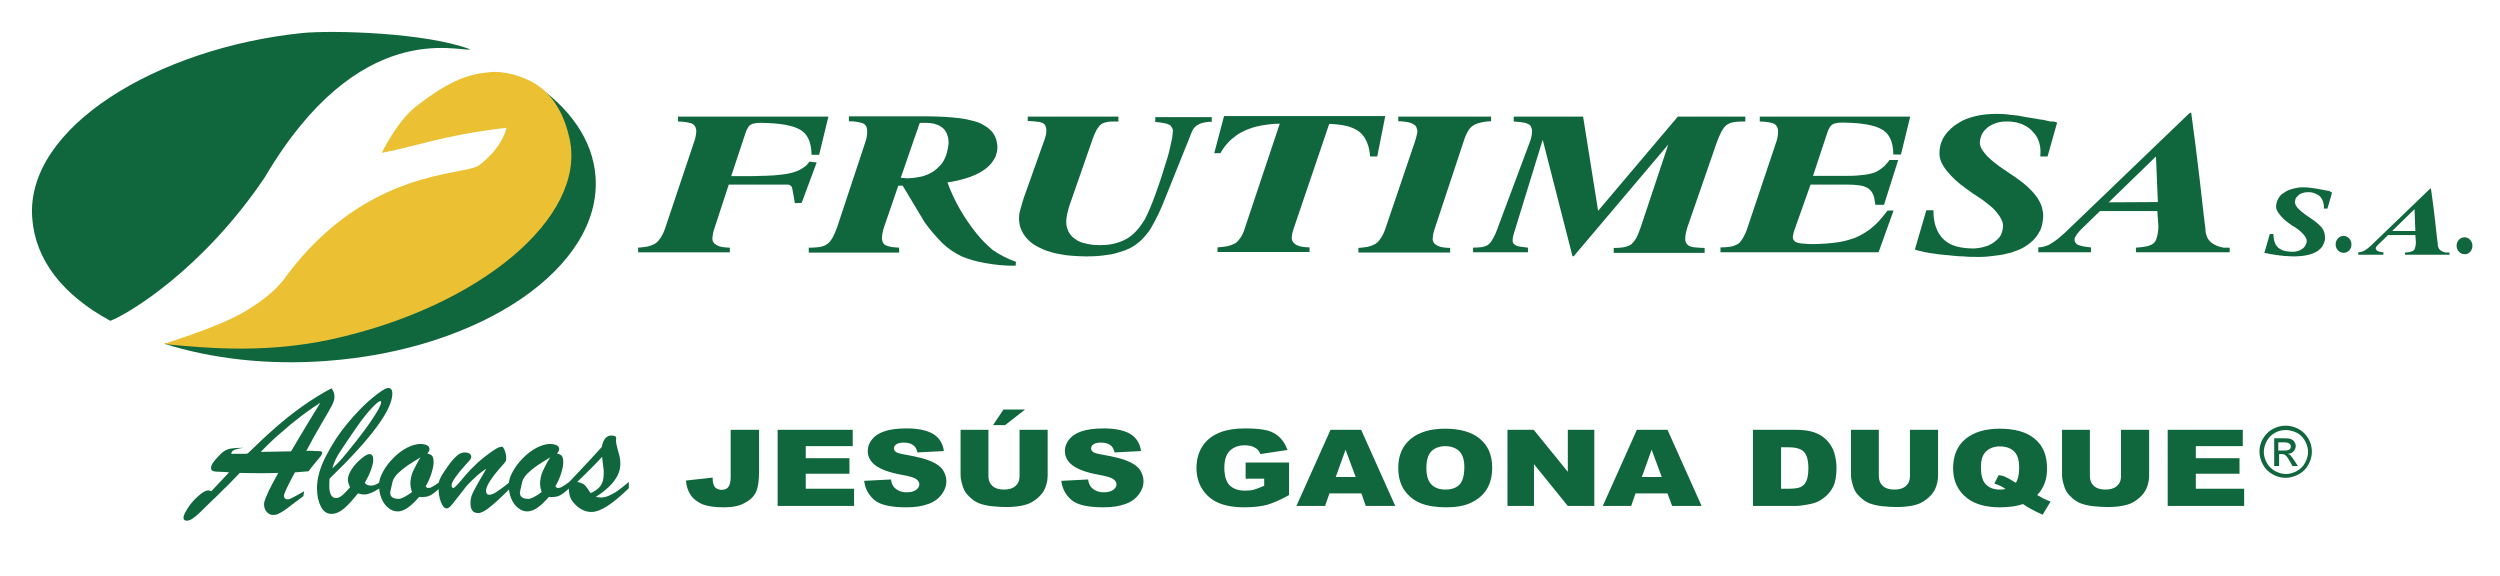 <?xml version="1.0" encoding="utf-8"?>
<!-- Generator: Adobe Illustrator 22.0.0, SVG Export Plug-In . SVG Version: 6.00 Build 0)  -->
<svg version="1.1" id="Capa_1" xmlns="http://www.w3.org/2000/svg" xmlns:xlink="http://www.w3.org/1999/xlink" x="0px" y="0px"
	 viewBox="0 0 915.6 211" style="enable-background:new 0 0 915.6 211;" xml:space="preserve">
<style type="text/css">
	.st0{fill:#10673D;}
	.st1{fill:#EBC133;}
	.st2{fill-rule:evenodd;clip-rule:evenodd;fill:#10673D;}
</style>
<g>
	<g>
		<path class="st0" d="M101.9,173.2c-2.7,0.1-4.7,0.1-6,0.1c-2,0-4.7,0-8.1-0.1c-0.7,0.8-1.6,1.7-2.7,2.8c-1,1.1-2,2.1-3,3
			c-0.9,0.9-1.7,1.7-2.4,2.4c-0.7,0.7-1.2,1.2-1.7,1.6c-2.5,2.5-4.2,4.1-4.9,4.8c-0.8,0.8-1.6,1.4-2.4,2s-1.6,0.9-2.3,0.9
			c-0.8,0-1.2-0.4-1.2-1.1c0-0.8,0.6-2,1.7-3.7c1.1-1.7,2.4-3.1,3.9-4.4s2.6-1.9,3.5-1.9c0.3,0,0.6,0.1,1.1,0.3l6.5-6.9
			c-0.8-0.1-1.9-0.2-3.2-0.2c-1.3,0-2.2-0.1-2.7-0.3c-0.5-0.2-0.7-0.5-0.7-1.2c0-1,1-2.5,3.1-4.6c1.1-1.2,2.2-1.9,3.2-2.2
			c1-0.3,2.9-0.5,5.7-0.5c-1.7,0.2-2.8,0.5-3.5,0.8c-0.7,0.3-1.1,0.8-1.1,1.4c0.7,0,1.3,0,1.8,0c0.6,0,1.3,0,2.2,0
			c0.9,0,1.6,0,2-0.1c3.7-3.6,7.1-6.8,10.2-9.5c3.1-2.7,6.3-5.3,9.7-7.7c3.4-2.4,7-4.7,10.8-6.7c0.8,1,1.1,2,1.1,3.1
			c0,0.9-0.3,1.9-0.9,3.1s-1.8,3.3-3.7,6.5s-3.8,6.6-5.7,10.2c0.6,0,1.2,0,1.6,0c0.4,0,0.9,0,1.4,0.1c1.3,0,2.1,0,2.4,0.1
			c0.3,0,0.4,0.3,0.4,0.7c0,0.2-0.2,0.5-0.5,1c-0.4,0.5-1,1.2-1.9,2.3c-0.9,1.1-1.8,2.2-2.6,3.3l-5,0.4c-2.7,5-4,7.8-4,8.5
			c0,0.9,0.5,1.4,1.5,1.4c0.5,0,2.5-1,5.9-3l-0.3,1.8c-1.9,1.4-3.3,2.5-4.4,3.3c-1,0.8-1.9,1.5-2.7,2c-0.8,0.5-1.5,0.9-2.1,1.2
			c-0.6,0.3-1.3,0.4-1.9,0.4c-0.8,0-1.5-0.3-2.2-1c-0.7-0.7-1.1-1.7-1.1-3c0-0.5,0.2-1.3,0.6-2.2c0.4-1,0.8-1.9,1.2-2.8
			S100.1,176.6,101.9,173.2z M95.5,165.5l11.1-0.2c1.3-2.2,2.4-4,3.2-5.4c0.8-1.4,1.7-2.9,2.7-4.5c1-1.6,1.8-3,2.5-4.1
			c0.7-1.1,1.5-2.4,2.3-3.8c-1.6,1-3.3,2.2-5,3.4s-3.6,2.8-5.8,4.5c-2.1,1.8-4,3.4-5.7,4.9C99,162,97.3,163.6,95.5,165.5z"/>
		<path class="st0" d="M139.1,176.6v2.2c-2.4,1.5-4.2,2.3-5.6,2.3c-0.8,0-1.5-0.1-2.4-0.4c-2.1,2.6-3.8,4.5-5.3,5.7
			s-2.9,1.8-4.4,1.8c-1.7,0-3-0.9-3.9-2.7s-1.4-4-1.4-6.7c0-3.6,1.1-7.6,3.3-11.8c2.2-4.3,4.8-8.3,7.9-12c3.1-3.7,6.1-6.8,9-9.2
			c2.9-2.4,4.9-3.7,5.9-3.7c1,0,1.5,0.7,1.5,2c0,6-7.7,16.4-23,31.2c0,0.4-0.1,1.2-0.1,2.4c0,3.1,0.8,4.7,2.5,4.7
			c0.7,0,1.3-0.3,2-0.8c0.7-0.5,1.7-1.6,3.1-3.1c-0.5-1.2-0.8-2.1-0.8-2.7c0-1.3,0.5-2.6,1.5-4.1s2.2-2.7,3.5-3.8
			c1.3-1.1,2.3-1.6,2.9-1.6c0.9,0,1.4,0.7,1.4,2c0,1-0.3,2.3-0.8,3.7c-0.5,1.4-1.3,3.1-2.3,4.9c0.4,0.3,0.7,0.6,0.9,0.7
			c0.2,0.1,0.6,0.2,1,0.2C136.5,178,137.7,177.6,139.1,176.6z M121.7,171.5c1.2-1,2.4-2.2,3.6-3.6c1.2-1.4,2.9-3.5,5.2-6.4
			c2.2-2.8,3.9-5.1,5.2-7s2.2-3.4,2.9-4.6c0.6-1.2,1-2.1,1-2.5c0-0.3-0.1-0.5-0.3-0.5c-0.5,0-1.5,0.8-3.1,2.5
			c-1.6,1.7-3.4,3.9-5.4,6.8c-2.8,4-4.8,7-6.1,9C123.4,167,122.4,169.2,121.7,171.5z"/>
		<path class="st0" d="M161,176.5v2.3c-1.5,1.4-2.7,2.3-3.6,2.7c-0.9,0.5-2.2,0.6-3.9,0.5c-3,3.5-5.6,5.3-7.8,5.3
			c-1.3,0-2.4-0.4-3.5-1.3c-1-0.8-1.9-2-2.5-3.5c-0.6-1.5-0.9-3.1-0.9-4.9c0-1.5,0.5-3.1,1.5-4.9c1-1.8,2.2-3.4,3.8-5
			c1.5-1.5,3.2-2.8,4.9-3.7c1.8-0.9,3.4-1.4,4.9-1.4c1.1,0,1.9,0.2,2.5,0.5c0.6,0.3,0.9,0.8,0.9,1.4c0,0.5-0.3,1-0.8,1.6
			c0.9,0.2,1.5,0.5,1.8,0.9c0.3,0.4,0.5,1.2,0.5,2.3c0,1.1-0.3,2.5-0.8,4.1s-1.2,3.2-2.1,4.7l0.6,0.6h0.5c0.4,0,0.8-0.1,1.1-0.3
			c0.4-0.2,0.7-0.4,1-0.6C159.4,177.7,160,177.2,161,176.5z M154,167.5c-1.9,1.1-3.5,2.2-4.9,3.1c-1.3,0.9-2.5,1.9-3.4,2.8
			c-0.9,0.9-1.6,1.9-1.9,2.9c-0.6,2.6-0.9,3.9-0.9,4.1c0,1.5,1,2.3,3.1,2.3c1,0,2.6-0.8,4.9-2.5c-0.4-1.1-0.6-2.1-0.6-3.1
			c0-1.4,0.3-2.9,0.9-4.4C152,171.2,152.8,169.4,154,167.5z"/>
		<path class="st0" d="M184,170.4c-4,4.5-6,7.6-6,9.3c0,1,0.4,1.5,1.2,1.5c0.7,0,1.5-0.3,2.6-1c1.1-0.7,2.7-1.9,5-3.7v2.4
			c-3.2,3.2-5.7,5.5-7.5,6.9c-1.7,1.4-3.1,2.1-4.2,2.1c-1.9,0-2.8-1.2-2.8-3.7c0-0.7,0.1-1.4,0.3-2.2c0.2-0.7,0.5-1.4,0.9-2.2
			c0.4-0.8,1-1.9,1.8-3.3s1.8-3,2.8-4.8c-1.3,0.7-2.9,2-4.9,3.9c-1.3,1.2-2.4,2.4-3.2,3.5s-1.8,2.3-2.9,3.7c-1,1.4-1.8,2.3-2.2,2.7
			c-0.5,0.5-0.9,0.7-1.4,0.7c-0.7,0-1.4-0.8-2-2.3c-0.6-1.5-0.9-3.3-0.9-5.3c0-1.3,0.1-2.2,0.4-2.9c0.3-0.7,0.8-1.7,1.7-3
			c1.6-2.4,2.9-4.2,4.1-5.3c1.1-1.1,2.2-1.7,3.3-1.7c0.7,0,1.3,0.1,1.8,0.4c0.4,0.3,0.7,0.6,0.7,1.2c0,0.2-0.1,0.5-0.2,0.7
			s-0.3,0.5-0.5,0.7s-0.5,0.6-1.1,1.2c-3.6,4-5.4,6.6-5.4,7.8c0,0.7,0.2,1,0.6,1c0.3,0,0.8-0.4,1.6-1.3c0.8-0.9,1.8-2,3-3.5
			c1.2-1.4,2.7-2.9,4.4-4.5c1.7-1.5,3.6-3,5.8-4.5c1.2-0.8,2.2-1.3,3-1.3c0.4,0,0.7,0.5,1.1,1.5c0.4,1,0.5,2,0.5,3
			C185.5,168.6,185,169.4,184,170.4z"/>
		<path class="st0" d="M208.5,176.5v2.3c-1.5,1.4-2.7,2.3-3.6,2.7c-0.9,0.5-2.2,0.6-3.9,0.5c-3,3.5-5.6,5.3-7.8,5.3
			c-1.3,0-2.4-0.4-3.5-1.3c-1-0.8-1.9-2-2.5-3.5c-0.6-1.5-0.9-3.1-0.9-4.9c0-1.5,0.5-3.1,1.5-4.9c1-1.8,2.2-3.4,3.8-5
			c1.5-1.5,3.2-2.8,4.9-3.7c1.8-0.9,3.4-1.4,4.9-1.4c1.1,0,1.9,0.2,2.5,0.5c0.6,0.3,0.9,0.8,0.9,1.4c0,0.5-0.3,1-0.8,1.6
			c0.9,0.2,1.5,0.5,1.8,0.9c0.3,0.4,0.5,1.2,0.5,2.3c0,1.1-0.3,2.5-0.8,4.1s-1.2,3.2-2.1,4.7l0.6,0.6h0.5c0.4,0,0.8-0.1,1.1-0.3
			c0.4-0.2,0.7-0.4,1-0.6C206.9,177.7,207.5,177.2,208.5,176.5z M201.5,167.5c-1.9,1.1-3.5,2.2-4.9,3.1c-1.3,0.9-2.5,1.9-3.4,2.8
			c-0.9,0.9-1.6,1.9-1.9,2.9c-0.6,2.6-0.9,3.9-0.9,4.1c0,1.5,1,2.3,3.1,2.3c1,0,2.6-0.8,4.9-2.5c-0.4-1.1-0.6-2.1-0.6-3.1
			c0-1.4,0.3-2.9,0.9-4.4C199.4,171.2,200.3,169.4,201.5,167.5z"/>
		<path class="st0" d="M208.3,177.5v-0.8c5.9-6.2,9.9-10.5,12.1-13c0.5-2.8,1.7-4.2,3.6-4.2c0.5,0,1,0.1,1.5,0.4l0.2,0.6
			c-0.1,0.3-0.1,0.7-0.1,1.2c0,0.4,0.2,1.2,0.5,2.4c0.3,1.2,0.6,2.2,0.8,3c0.2,0.8,0.3,1.7,0.3,2.7c0,1.5-0.3,2.9-1,4.3
			s-1.7,2.7-3,4c-1.3,1.3-3,2.6-5,3.9c0.8,0.1,1.5,0.2,1.9,0.2c0.9,0,1.9-0.2,3-0.7c1.1-0.5,2.2-1.1,3.3-1.9
			c1.1-0.8,2.4-1.8,3.9-3.1v2.3c-2.9,2.8-5.5,5-7.8,6.5c-2.3,1.5-4.3,2.2-5.9,2.2c-2.1,0-4.1-0.9-5.9-2.7c-1.1-1.1-1.7-2.1-2-3.1
			C208.4,180.6,208.3,179.2,208.3,177.5z M221.1,172.3l-0.6-5c-1.4,1.6-4.4,4.7-9.1,9.2c1.4,0.3,2.3,0.7,2.8,1.2
			c0.5,0.5,1.2,1.5,2.1,2.9c1.5-0.6,2.7-1.5,3.6-2.6c0.8-1.1,1.2-2.6,1.2-4.5c0-0.2,0-0.4,0-0.6
			C221.1,172.7,221.1,172.5,221.1,172.3z"/>
	</g>
</g>
<g>
	<g>
		<path class="st0" d="M267.7,157.4H278v15.2c0,3.2-0.3,5.6-1,7.3s-2,3.1-4.1,4.2c-2,1.2-4.6,1.7-7.8,1.7c-3.4,0-6-0.4-7.8-1.1
			c-1.8-0.8-3.3-1.9-4.3-3.3c-1-1.5-1.6-3.3-1.8-5.4l9.8-1.1c0,1.2,0.1,2.1,0.4,2.7c0.2,0.6,0.6,1.1,1.2,1.4c0.4,0.2,1,0.4,1.7,0.4
			c1.1,0,2-0.4,2.5-1.1c0.5-0.7,0.8-1.9,0.8-3.6V157.4z"/>
		<path class="st0" d="M284.8,157.4h27.5v6h-17.2v4.4h16v5.7h-16v5.5h17.7v6.3h-28V157.4z"/>
		<path class="st0" d="M316.5,176.1l9.8-0.5c0.2,1.3,0.6,2.3,1.3,3c1.1,1.1,2.6,1.7,4.5,1.7c1.5,0,2.6-0.3,3.4-0.9
			c0.8-0.6,1.2-1.2,1.2-2c0-0.7-0.4-1.4-1.1-1.9c-0.8-0.6-2.5-1.1-5.3-1.6c-4.5-0.8-7.7-2-9.6-3.4c-1.9-1.4-2.9-3.2-2.9-5.4
			c0-1.4,0.5-2.8,1.5-4.1c1-1.3,2.5-2.3,4.5-3s4.7-1.1,8.2-1.1c4.2,0,7.5,0.7,9.7,2c2.2,1.3,3.6,3.4,4,6.3l-9.7,0.5
			c-0.3-1.3-0.8-2.2-1.6-2.7c-0.8-0.6-2-0.9-3.4-0.9c-1.2,0-2.1,0.2-2.7,0.6c-0.6,0.4-0.9,0.9-0.9,1.6c0,0.4,0.2,0.8,0.7,1.2
			c0.5,0.4,1.6,0.7,3.4,1c4.5,0.8,7.7,1.6,9.6,2.5c1.9,0.8,3.4,1.9,4.2,3.1s1.3,2.6,1.3,4.1c0,1.8-0.6,3.4-1.8,5
			c-1.2,1.5-2.8,2.7-4.9,3.4c-2.1,0.8-4.8,1.2-8,1.2c-5.7,0-9.6-0.9-11.7-2.7S316.8,178.9,316.5,176.1z"/>
		<path class="st0" d="M373.5,157.4h10.2V174c0,1.7-0.3,3.2-0.9,4.7c-0.6,1.5-1.6,2.7-2.9,3.8c-1.3,1.1-2.7,1.9-4.1,2.3
			c-2,0.6-4.4,0.9-7.2,0.9c-1.6,0-3.4-0.1-5.3-0.3c-1.9-0.2-3.5-0.6-4.8-1.1s-2.5-1.4-3.5-2.4c-1.1-1-1.8-2.1-2.2-3.2
			c-0.6-1.8-1-3.3-1-4.7v-16.6h10.2v17c0,1.5,0.5,2.7,1.5,3.6c1,0.9,2.4,1.3,4.2,1.3c1.8,0,3.2-0.4,4.2-1.3s1.5-2,1.5-3.6V157.4z
			 M367.5,150h7.9l-7.3,5.7h-4.4L367.5,150z"/>
		<path class="st0" d="M388.7,176.1l9.8-0.5c0.2,1.3,0.6,2.3,1.3,3c1.1,1.1,2.6,1.7,4.5,1.7c1.5,0,2.6-0.3,3.4-0.9
			c0.8-0.6,1.2-1.2,1.2-2c0-0.7-0.4-1.4-1.1-1.9c-0.8-0.6-2.5-1.1-5.3-1.6c-4.5-0.8-7.7-2-9.6-3.4c-1.9-1.4-2.9-3.2-2.9-5.4
			c0-1.4,0.5-2.8,1.5-4.1c1-1.3,2.5-2.3,4.5-3s4.7-1.1,8.2-1.1c4.2,0,7.5,0.7,9.7,2c2.2,1.3,3.6,3.4,4,6.3l-9.7,0.5
			c-0.3-1.3-0.8-2.2-1.6-2.7c-0.8-0.6-2-0.9-3.4-0.9c-1.2,0-2.1,0.2-2.7,0.6c-0.6,0.4-0.9,0.9-0.9,1.6c0,0.4,0.2,0.8,0.7,1.2
			c0.5,0.4,1.6,0.7,3.4,1c4.5,0.8,7.7,1.6,9.6,2.5c1.9,0.8,3.4,1.9,4.2,3.1s1.3,2.6,1.3,4.1c0,1.8-0.6,3.4-1.8,5
			c-1.2,1.5-2.8,2.7-4.9,3.4c-2.1,0.8-4.8,1.2-8,1.2c-5.7,0-9.6-0.9-11.7-2.7S389,178.9,388.7,176.1z"/>
		<path class="st0" d="M456.2,175.2v-5.8h15.9v11.9c-3,1.7-5.7,2.9-8.1,3.6c-2.3,0.6-5.1,0.9-8.3,0.9c-3.9,0-7.2-0.6-9.6-1.7
			c-2.5-1.1-4.4-2.8-5.8-5s-2.1-4.8-2.1-7.7c0-3,0.7-5.7,2.2-8c1.5-2.3,3.7-4,6.6-5.1c2.3-0.9,5.3-1.4,9.1-1.4
			c3.7,0,6.4,0.3,8.2,0.8s3.3,1.4,4.5,2.6c1.2,1.2,2.1,2.7,2.7,4.5l-9.9,1.5c-0.4-1.1-1.1-1.9-2.1-2.4c-1-0.6-2.2-0.8-3.7-0.8
			c-2.3,0-4,0.7-5.4,2c-1.3,1.3-2,3.4-2,6.2c0,3,0.7,5.2,2,6.5c1.4,1.3,3.2,1.9,5.7,1.9c1.1,0,2.2-0.1,3.3-0.4
			c1-0.3,2.2-0.8,3.6-1.4v-2.6H456.2z"/>
		<path class="st0" d="M498.6,180.7h-11.7l-1.6,4.6h-10.5l12.5-27.9h11.2l12.5,27.9h-10.8L498.6,180.7z M496.5,174.7l-3.7-10
			l-3.6,10H496.5z"/>
		<path class="st0" d="M512.1,171.4c0-4.6,1.5-8.1,4.5-10.6s7.2-3.8,12.6-3.8c5.5,0,9.8,1.2,12.8,3.7c3,2.5,4.5,6,4.5,10.5
			c0,3.3-0.7,5.9-2,8c-1.3,2.1-3.2,3.7-5.7,4.9c-2.5,1.2-5.5,1.7-9.2,1.7c-3.7,0-6.8-0.5-9.3-1.5s-4.4-2.6-6-4.8
			C512.9,177.4,512.1,174.7,512.1,171.4z M522.4,171.4c0,2.8,0.6,4.8,1.9,6.1c1.2,1.2,2.9,1.8,5.1,1.8c2.2,0,3.9-0.6,5.1-1.8
			c1.2-1.2,1.8-3.4,1.8-6.5c0-2.6-0.6-4.5-1.9-5.8c-1.3-1.2-3-1.8-5.1-1.8c-2.1,0-3.7,0.6-5,1.8C523,166.5,522.4,168.6,522.4,171.4z
			"/>
		<path class="st0" d="M552.1,157.4h9.6l12.5,15.4v-15.4h9.7v27.9h-9.7L561.8,170v15.3h-9.7V157.4z"/>
		<path class="st0" d="M610.7,180.7h-11.7l-1.6,4.6H587l12.5-27.9h11.2l12.5,27.9h-10.8L610.7,180.7z M608.6,174.7l-3.7-10l-3.6,10
			H608.6z"/>
		<path class="st0" d="M642,157.4h15.3c3,0,5.4,0.3,7.3,1s3.4,1.7,4.6,3c1.2,1.3,2.1,2.8,2.6,4.5s0.8,3.5,0.8,5.4
			c0,3-0.4,5.3-1.2,6.9c-0.8,1.6-1.9,3-3.4,4.1c-1.4,1.1-3,1.9-4.6,2.2c-2.3,0.5-4.3,0.8-6.1,0.8H642V157.4z M652.3,163.7V179h2.5
			c2.1,0,3.7-0.2,4.6-0.6c0.9-0.4,1.6-1.1,2.1-2.1c0.5-1,0.8-2.6,0.8-4.8c0-3-0.6-5-1.7-6.1c-1.1-1.1-3.1-1.6-5.7-1.6H652.3z"/>
		<path class="st0" d="M699.6,157.4h10.2V174c0,1.7-0.3,3.2-0.9,4.7c-0.6,1.5-1.6,2.7-2.9,3.8c-1.3,1.1-2.7,1.9-4.1,2.3
			c-2,0.6-4.4,0.9-7.2,0.9c-1.6,0-3.4-0.1-5.3-0.3c-1.9-0.2-3.5-0.6-4.8-1.1s-2.5-1.4-3.5-2.4c-1.1-1-1.8-2.1-2.2-3.2
			c-0.6-1.8-1-3.3-1-4.7v-16.6h10.2v17c0,1.5,0.5,2.7,1.5,3.6c1,0.9,2.4,1.3,4.2,1.3c1.8,0,3.2-0.4,4.2-1.3s1.5-2,1.5-3.6V157.4z"/>
		<path class="st0" d="M746.1,181.3c1.3,0.7,2.1,1.2,2.5,1.4c0.6,0.3,1.4,0.6,2.4,1l-2.9,4.8c-1.4-0.6-2.9-1.3-4.3-2.1
			c-1.4-0.8-2.4-1.4-2.9-1.8c-2.3,0.8-5.1,1.2-8.5,1.2c-5,0-9-1.1-11.9-3.3c-3.4-2.6-5.2-6.3-5.2-11c0-4.6,1.5-8.2,4.5-10.7
			c3-2.5,7.2-3.8,12.6-3.8c5.5,0,9.8,1.2,12.8,3.7s4.5,6,4.5,10.7C749.8,175.5,748.5,178.8,746.1,181.3z M738.3,176.8
			c0.8-1.2,1.2-3.1,1.2-5.5c0-2.8-0.6-4.8-1.9-6c-1.2-1.2-3-1.8-5.2-1.8c-2,0-3.7,0.6-5,1.8c-1.3,1.2-1.9,3.2-1.9,5.8
			c0,3,0.6,5.2,1.9,6.4c1.2,1.2,2.9,1.8,5.1,1.8c0.7,0,1.4-0.1,2-0.2c-0.9-0.7-2.2-1.4-4.1-2l1.6-3.1c0.9,0.1,1.6,0.3,2.1,0.5
			s1.5,0.7,3,1.6C737.5,176.4,737.9,176.6,738.3,176.8z"/>
		<path class="st0" d="M776.9,157.4h10.2V174c0,1.7-0.3,3.2-0.9,4.7c-0.6,1.5-1.6,2.7-2.9,3.8c-1.3,1.1-2.7,1.9-4.1,2.3
			c-2,0.6-4.4,0.9-7.2,0.9c-1.6,0-3.4-0.1-5.3-0.3c-1.9-0.2-3.5-0.6-4.8-1.1s-2.5-1.4-3.5-2.4c-1.1-1-1.8-2.1-2.2-3.2
			c-0.6-1.8-1-3.3-1-4.7v-16.6h10.2v17c0,1.5,0.5,2.7,1.5,3.6c1,0.9,2.4,1.3,4.2,1.3c1.8,0,3.2-0.4,4.2-1.3s1.5-2,1.5-3.6V157.4z"/>
		<path class="st0" d="M793.9,157.4h27.5v6h-17.2v4.4h16v5.7h-16v5.5h17.7v6.3h-28V157.4z"/>
	</g>
</g>
<g>
	<g>
		<path class="st0" d="M837.1,155.9c1.6,0,3.2,0.4,4.7,1.2c1.5,0.8,2.7,2,3.6,3.5c0.9,1.5,1.3,3.1,1.3,4.8c0,1.7-0.4,3.2-1.3,4.8
			c-0.8,1.5-2,2.7-3.5,3.5c-1.5,0.8-3.1,1.3-4.8,1.3s-3.2-0.4-4.8-1.3c-1.5-0.8-2.7-2-3.5-3.5s-1.3-3.1-1.3-4.8
			c0-1.7,0.4-3.3,1.3-4.8c0.9-1.5,2.1-2.7,3.6-3.5C833.9,156.3,835.5,155.9,837.1,155.9z M837.1,157.5c-1.3,0-2.7,0.3-3.9,1
			c-1.3,0.7-2.3,1.7-3,3c-0.7,1.3-1.1,2.6-1.1,4c0,1.4,0.4,2.7,1.1,4c0.7,1.3,1.7,2.3,3,3c1.3,0.7,2.6,1.1,4,1.1s2.7-0.4,4-1.1
			c1.3-0.7,2.3-1.7,3-3c0.7-1.3,1.1-2.6,1.1-4c0-1.4-0.4-2.7-1.1-4c-0.7-1.3-1.7-2.3-3-3C839.7,157.8,838.4,157.5,837.1,157.5z
			 M832.9,170.8v-10.3h3.5c1.2,0,2.1,0.1,2.6,0.3c0.5,0.2,1,0.5,1.3,1s0.5,1,0.5,1.5c0,0.8-0.3,1.4-0.8,2c-0.5,0.6-1.3,0.9-2.1,0.9
			c0.4,0.2,0.7,0.3,0.9,0.5c0.4,0.4,0.9,1.1,1.5,2l1.3,2h-2l-0.9-1.6c-0.7-1.3-1.3-2.1-1.7-2.4c-0.3-0.2-0.7-0.4-1.3-0.4h-1v4.4
			H832.9z M834.5,165h2c1,0,1.6-0.1,2-0.4c0.4-0.3,0.5-0.7,0.5-1.1c0-0.3-0.1-0.6-0.3-0.8c-0.2-0.2-0.4-0.4-0.7-0.5
			c-0.3-0.1-0.9-0.2-1.7-0.2h-1.9V165z"/>
	</g>
</g>
<path class="st0" d="M97,64.9c34.5-58.6,70.8-45.8,75.3-46.8c-16.3-6.2-50.5-7.1-61.7-6C57.7,17.6,9.3,46.6,11.8,79.8
	c1.1,15.5,11.3,28.3,28.6,37.7C46.8,115.1,74.2,98.8,97,64.9"/>
<path class="st0" d="M218.1,64.6c-1-13.4-9.5-25.3-23-34.3c-0.5,1.2-1.2,2.2-2.4,2.8c-0.1,2.5-2.7,4.3-5,4.4c-2.8,0.1-4.6-2.2-5-4.7
	c-0.7-0.2-1.4-0.5-1.9-1c-0.5,0.6-1,1.2-1.5,1.9c-1.2,1.7-3.1,2.7-5,2.4c-1.7,1-4,1.1-5.8-0.8c0.3-0.7,0.2-0.9-0.4-0.6
	c-0.4,0.1-0.7,0.2-1.1,0.3c-0.9,0.1-1.9,0.6-2.7,0.9c-1.7,0.7-3.4,1.6-5,2.5c-2,1.2-4.1,2.4-6,3.7c-1.6,1.9-3.6,3.3-6.3,4.3
	c-0.1,0.1-0.3,0.1-0.4,0.1c-0.3,0.4-0.6,0.7-0.9,1.1c1,0.9,1.7,2.2,1.5,3.5c11.5-4.3,24.7-5.9,35.5-8.7c4.1-1.1,8,3.6,5.6,7.3
	c-3,4.8-6.7,9.9-12.1,12.2c-2.9,1.2-6,1.4-9.1,1.8c-4.2,0.5-7.5,1.3-11.3,3.3c-5.9,3.1-11.1,7.2-16.3,11.2
	c-5.4,4.2-11.6,7.1-17.2,11c-0.3,0.4-0.6,0.9-1.1,1.3c-6.8,5.5-10.2,13.7-16.4,19.8c-4.1,4-8.9,5.5-13.9,6.9
	c-3.5,2.1-7.2,3.5-11.2,3.8c-0.5,0-0.9,0-1.3-0.1c-5.8,2.3-12,3.8-18.2,5c17.1,5.4,37.5,7.9,59.2,6.3
	C176.4,128.1,220.6,97.8,218.1,64.6z"/>
<g>
	<path class="st1" d="M104.9,101c0,0-3.8,6.7-16.5,13.8C78,120.6,59.3,126,60.2,126c18.6,1.9,38.4,3.1,60.6-1.6
		c54.8-11.8,94.1-44.8,87.8-73.6c-3.1-14.2-10.4-19-14.1-21c-6-3.1-12-3.7-14.9-3.4c-7.3,0.7-14.3,2.4-27.5,12.8
		c-6.8,5.4-12.3,16.8-12.3,16.8c14.4-2.8,22.1-6.4,45.7-9.2c0,0-1.2,7-10,13.7C170,64.6,134.7,61.3,104.9,101"/>
</g>
<path class="st2" d="M546.1,42.7v1.7c-0.8,0-1.5,0.1-2.3,0.2c-0.6,0.1-1.3,0.2-1.9,0.4c-0.5,0.1-1,0.3-1.5,0.5
	c-0.4,0.2-0.8,0.4-1.2,0.7c-0.7,0.5-1.2,1.2-1.6,1.9c-0.5,0.9-1,1.9-1.3,2.9l-10.9,32.9c-0.2,0.6-0.4,1.2-0.5,1.9
	c-0.1,0.5-0.1,1-0.2,1.5c0,0.1,0,0.2,0,0.3c0,0.5,0.2,1,0.5,1.4c0.3,0.4,0.8,0.7,1.3,1c0.6,0.3,1.3,0.5,2,0.6
	c0.9,0.1,1.8,0.2,2.6,0.2v1.7h-33.6v-1.7c1.2-0.1,2.3-0.2,3.4-0.4c0.9-0.2,1.7-0.5,2.5-0.9c0.2-0.1,0.3-0.2,0.5-0.3
	c0.4-0.3,0.7-0.5,1-0.9c0.3-0.4,0.6-0.8,0.9-1.2c0.7-1.1,1.2-2.2,1.6-3.4l10.6-31.2c0.3-0.9,0.6-1.8,0.8-2.7c0.1-0.5,0.2-1,0.3-1.5
	c0-0.3,0-0.6-0.1-0.9c-0.1-0.3-0.2-0.6-0.3-0.9c-0.2-0.3-0.3-0.5-0.6-0.7c-0.4-0.3-0.9-0.6-1.5-0.8c-0.6-0.2-1.3-0.3-1.9-0.4
	c-0.9-0.1-1.7-0.2-2.6-0.2v-1.7H546.1"/>
<path class="st2" d="M507.3,42.7l-2.9,14.6h-2.6c-0.1-1.2-0.3-2.4-0.6-3.6c-0.3-1-0.7-2-1.2-2.9c-0.5-0.9-1.2-1.7-2-2.4
	c-0.8-0.7-1.8-1.2-2.8-1.6c-1.2-0.5-2.4-0.8-3.7-1c-1.5-0.2-3.1-0.4-4.7-0.4l-13,38.3c-0.2,0.6-0.3,1.1-0.5,1.7
	c-0.1,0.6-0.2,1.1-0.2,1.7c0,0.1,0,0.1,0,0.2c0,0.5,0.2,0.9,0.4,1.3c0.3,0.4,0.7,0.7,1.1,1c0.1,0.1,0.2,0.1,0.4,0.2
	c0.6,0.3,1.3,0.5,2,0.6c0.9,0.1,1.8,0.2,2.6,0.2v1.7h-33.7v-1.7c1.2-0.1,2.3-0.2,3.5-0.4c0.9-0.2,1.8-0.5,2.6-0.9
	c0.2-0.1,0.4-0.2,0.5-0.3c0.1,0,0.1-0.1,0.2-0.1c0.3-0.3,0.7-0.6,0.9-0.9c0.3-0.4,0.6-0.8,0.9-1.2c0.6-1,1.1-2.1,1.4-3.2l12.8-38.3
	c-1.5,0-2.9,0.1-4.4,0.3c-1.3,0.2-2.7,0.4-3.9,0.7c-1.4,0.3-2.7,0.8-4,1.3c-1.3,0.6-2.5,1.2-3.6,2c-1.1,0.8-2.2,1.7-3.1,2.7
	c-1,1.1-1.8,2.2-2.5,3.4c-0.1,0.1-0.2,0.3-0.2,0.4h-2.3l3.6-13.6H507.3"/>
<path class="st2" d="M443.8,42.7v1.9c-0.6,0-1.2,0-1.8,0.1c-0.5,0.1-1.1,0.2-1.6,0.3c-0.5,0.1-0.9,0.3-1.3,0.5
	c-0.4,0.2-0.8,0.4-1.1,0.7c-0.4,0.3-0.7,0.7-1,1.1c-0.3,0.6-0.6,1.1-0.8,1.7c-0.6,1.7-1.3,3.3-2,5l-7.7,19.2
	c-0.7,1.8-1.5,3.7-2.4,5.5c-0.8,1.7-1.7,3.3-2.6,4.9c-0.8,1.3-1.8,2.5-2.8,3.6c-0.9,1-1.9,1.8-3,2.6c-1.3,0.9-2.8,1.6-4.3,2.1
	c-1,0.3-1.9,0.6-2.9,0.9c-1.1,0.3-2.2,0.5-3.3,0.6c-1.2,0.2-2.4,0.3-3.6,0.4c-1.3,0.1-2.6,0.1-4,0.1c-1.5,0-3.1-0.1-4.6-0.2
	c-1.4-0.1-2.8-0.2-4.1-0.5c-1.2-0.2-2.5-0.4-3.7-0.8c-1.1-0.3-2.2-0.6-3.2-1.1c-1-0.4-1.9-0.9-2.8-1.4c-0.9-0.5-1.8-1.2-2.5-1.9
	c-0.7-0.7-1.3-1.4-1.8-2.2c-0.5-0.8-0.9-1.6-1.2-2.5c-0.3-0.9-0.4-1.9-0.5-2.8c0-0.2,0-0.3,0-0.5c0-1,0.1-2,0.4-2.9
	c0.4-1.5,0.8-3,1.3-4.5l7.8-21.9c0.3-0.9,0.5-1.8,0.5-2.7l0-0.1v0c0-0.4,0-0.8-0.1-1.1c-0.1-0.3-0.2-0.6-0.3-0.9
	c-0.2-0.3-0.5-0.6-0.8-0.8c-0.3-0.1-0.5-0.2-0.8-0.3c-0.4-0.1-0.8-0.2-1.2-0.2c-1.2-0.2-2.4-0.2-3.6-0.3v-1.6h33.2v1.8h-1.5
	c-0.7,0-1.4,0-2.1,0.1c-0.6,0.1-1.2,0.2-1.7,0.4c-0.4,0.1-0.7,0.3-1,0.5c-0.3,0.2-0.6,0.5-0.8,0.8c-0.3,0.4-0.5,0.7-0.8,1.1
	c-0.6,1.1-1.1,2.2-1.5,3.4l-8.6,24.7c-0.3,1-0.6,2-0.8,3.1c-0.2,0.9-0.3,1.7-0.3,2.6c0,0.4,0,0.9,0.1,1.3c0.1,0.8,0.4,1.5,0.7,2.3
	c0.4,0.7,0.8,1.3,1.4,1.9c0.6,0.5,1.2,1,1.9,1.4c0.7,0.4,1.5,0.7,2.2,0.9c1.3,0.3,2.6,0.6,3.9,0.7c1.4,0.1,2.9,0.1,4.3,0
	c1-0.1,1.9-0.2,2.8-0.4c0.9-0.2,1.7-0.5,2.6-0.8c0.8-0.3,1.6-0.7,2.3-1.1c0.7-0.4,1.4-0.9,2.1-1.5c0.8-0.7,1.6-1.5,2.3-2.4
	c0.8-1,1.5-2.1,2.2-3.2c0.7-1.3,1.3-2.7,1.9-4.1c0.7-1.6,1.3-3.3,1.9-4.9c1.7-4.6,3.2-9.3,4.6-14c0.4-1.3,0.7-2.7,1-4.1
	c0.2-0.8,0.3-1.6,0.5-2.3c0.1-0.5,0.2-1,0.2-1.5c0.1-0.3,0.1-0.6,0.1-0.9c0.1-0.5,0.1-0.9-0.1-1.4c-0.2-0.4-0.5-0.8-0.8-1.2
	c-0.7-0.4-1.5-0.7-2.3-0.8c-1-0.2-2.1-0.4-3.2-0.4v-1.8H443.8"/>
<path class="st2" d="M303.4,42.7L300,56.7h-2.8v-0.3c0-1-0.1-2-0.3-3c-0.2-0.9-0.4-1.7-0.8-2.5c-0.3-0.7-0.7-1.3-1.2-1.9
	c-0.5-0.5-1-1-1.7-1.4c-0.7-0.4-1.5-0.8-2.4-1.1c-1-0.3-2.1-0.6-3.2-0.8c-1.3-0.2-2.6-0.4-4-0.5c-1.6-0.1-3.2-0.2-4.8-0.2
	c-0.8,0-1.6,0-2.4,0.2c-0.3,0-0.6,0.1-0.9,0.2c-0.2,0.1-0.4,0.2-0.6,0.3c-0.2,0.1-0.4,0.3-0.5,0.4c-0.2,0.2-0.3,0.4-0.5,0.7
	c-0.4,0.6-0.7,1.3-0.9,2l-5.2,15.7h2l2.3,0c0.9,0,1.8,0,2.7,0c1.3,0,2.7,0,4-0.1c1,0,2,0,3-0.1c1,0,2-0.1,3-0.2
	c1.3-0.1,2.5-0.3,3.8-0.5c1.1-0.2,2.1-0.5,3.2-0.9c1-0.4,1.9-0.9,2.7-1.5c0.8-0.5,1.4-1.2,1.9-2l2.7,0.3l-5.5,14.8l-2.5,0.1
	c-0.3-1.9-0.6-3.7-1-5.6c-0.2-0.8-1-1.3-1.9-1.2l-3.7,0h-17.6l-5.3,16.2c-0.2,0.6-0.4,1.2-0.5,1.9c-0.1,0.5-0.1,1-0.2,1.5
	c0,0.1,0,0.2,0,0.3c0,0.5,0.2,1,0.5,1.4c0.3,0.4,0.8,0.7,1.3,1c0.6,0.3,1.3,0.5,2,0.6c0.9,0.1,1.8,0.2,2.6,0.2v1.7h-33.6v-1.7
	c1.2-0.1,2.3-0.2,3.4-0.4c0.9-0.2,1.7-0.5,2.5-0.9c0.2-0.1,0.3-0.2,0.5-0.3c0.4-0.3,0.7-0.5,1-0.9c0.3-0.4,0.6-0.8,0.9-1.2
	c0.7-1.1,1.2-2.2,1.6-3.4l10.7-31.9c0.2-0.6,0.4-1.3,0.5-1.9c0.1-0.6,0.2-1.1,0.2-1.7v0c0-0.3,0-0.6-0.1-0.9
	c-0.1-0.3-0.1-0.5-0.3-0.8c-0.2-0.4-0.5-0.7-0.9-1c-0.3-0.1-0.5-0.3-0.8-0.3c-0.4-0.1-0.8-0.2-1.2-0.3c-1.1-0.2-2.3-0.3-3.4-0.3
	v-1.8H303.4"/>
<path class="st2" d="M347.4,52.5L347.4,52.5c0-0.6,0-1.2-0.1-1.7c-0.1-0.5-0.2-1-0.4-1.5c-0.2-0.5-0.4-0.9-0.7-1.4
	c-0.3-0.4-0.6-0.8-1-1.1c-0.4-0.3-0.9-0.6-1.4-0.9c-0.5-0.2-1.1-0.4-1.7-0.6c-0.9-0.2-1.9-0.3-2.9-0.3c-0.8,0-1.6,0-2.3,0
	c0,0.1-0.1,0.3-0.2,0.4c-0.1,0.4-0.3,0.8-0.4,1.2c-0.1,0.5-0.3,1-0.5,1.4v0l-5.9,17.1c0.4,0,0.8,0.1,1.2,0.1c0.3,0,0.5,0,0.8,0.1
	h0.1c1,0,2-0.1,2.9-0.2c0.8-0.1,1.6-0.3,2.4-0.4c0.8-0.2,1.5-0.4,2.2-0.7c0.7-0.3,1.3-0.6,2-1c0.6-0.4,1.2-0.8,1.7-1.3
	c0.5-0.5,1-1,1.5-1.5c0.4-0.5,0.8-1.1,1.1-1.7c0.3-0.6,0.6-1.3,0.8-1.9c0.2-0.7,0.4-1.4,0.5-2.1C347.3,53.9,347.3,53.2,347.4,52.5
	 M365.3,53.9L365.3,53.9c0,0.7-0.1,1.5-0.3,2.2c-0.2,0.7-0.4,1.4-0.8,2c-0.4,0.7-0.8,1.3-1.3,1.9c-0.5,0.6-1.2,1.2-1.8,1.7
	c-0.5,0.4-1,0.7-1.6,1.1c-0.8,0.5-1.6,0.9-2.5,1.3c-0.9,0.4-1.9,0.8-2.9,1.1c-1.1,0.3-2.2,0.6-3.3,0.9c-1.2,0.3-2.5,0.5-3.8,0.7
	c2.4,6.7,6.1,13.1,10.8,18.9c1.7,2.1,3.6,4,5.7,5.8c2.6,1.8,5.5,3.3,8.6,4.4c-0.1,0.5-0.1,0.9-0.1,1.4c-3.8,0.1-7.6-0.3-11.4-1
	c-2.9-0.5-5.7-1.3-8.4-2.4c-2.7-1.3-5.2-3-7.2-5c-2.3-2.3-4.4-4.8-6.3-7.4L330.6,68H329l-5.3,15.4c-0.2,0.7-0.4,1.4-0.5,2
	c-0.1,0.6-0.2,1.2-0.2,1.8v0c0,0.4,0.1,0.8,0.2,1.2c0.1,0.3,0.2,0.5,0.4,0.8c0.2,0.2,0.4,0.4,0.7,0.6c0.3,0.1,0.5,0.2,0.8,0.3
	c0.4,0.1,0.7,0.2,1.1,0.3c1,0.2,2.1,0.2,3.1,0.3v1.8h-33.1v-1.8h0.8c1,0,1.9-0.1,2.9-0.2c0.8-0.1,1.5-0.3,2.2-0.6
	c0.4-0.2,0.7-0.4,1-0.6c0.3-0.3,0.7-0.6,0.9-0.9c0.3-0.4,0.6-0.9,0.9-1.3c0.7-1.3,1.2-2.6,1.7-3.9L317,51.8c0.4-1.2,0.6-2.4,0.6-3.6
	l0-0.1c0-0.6-0.1-1.1-0.3-1.7c-0.2-0.4-0.5-0.8-1-1.1c-0.3-0.1-0.5-0.3-0.8-0.3c-0.4-0.1-0.8-0.2-1.2-0.3c-1.1-0.2-2.2-0.3-3.4-0.3
	v-1.8h28.4c2.2,0,4.5,0.1,6.7,0.2c1.9,0.1,3.7,0.3,5.6,0.5c1.5,0.2,3,0.5,4.5,0.9c1.3,0.3,2.5,0.7,3.6,1.3c0.7,0.4,1.4,0.8,2.1,1.3
	c0.6,0.5,1.1,1,1.6,1.5c0.4,0.6,0.8,1.2,1.1,1.8c0.3,0.7,0.5,1.4,0.6,2.1C365.2,52.8,365.3,53.4,365.3,53.9z"/>
<path class="st2" d="M789.6,57.3l-17.3,16.8l18-0.1L789.6,57.3 M816.6,90.7v1.7h-34.3v-1.7c0.8-0.1,1.5-0.1,2.2-0.2
	c0.6-0.1,1.2-0.2,1.8-0.3c0.5-0.1,0.9-0.3,1.4-0.5c0.3-0.1,0.7-0.3,1-0.6c0.3-0.2,0.5-0.5,0.7-0.8c0.2-0.4,0.4-0.9,0.5-1.3
	c0.2-0.6,0.3-1.2,0.4-1.8c0.1-0.7,0.2-1.5,0.2-2.2l-0.4-5.7l-21,0l-6.5,6.3c-0.6,0.6-1.3,1.3-1.8,2c-0.2,0.3-0.4,0.6-0.6,0.9
	c-0.2,0.4-0.4,0.7-0.4,1.1c0,0.1,0,0.3,0,0.4c0,0.2,0.1,0.5,0.2,0.7c0.1,0.2,0.3,0.4,0.5,0.6c0.3,0.3,0.7,0.5,1.2,0.6
	c0.4,0.1,0.7,0.2,1.1,0.3c1,0.2,2,0.3,3,0.4v1.8h-19.3v-1.8c0.6,0,1.2-0.1,1.8-0.2c0.6-0.2,1.2-0.4,1.8-0.6c0.3-0.1,0.6-0.3,0.9-0.5
	c0.9-0.5,1.7-1.1,2.5-1.7c1-0.8,2-1.7,3-2.6l45.3-43.5l0.7-0.3l1.6,12.1l1.5,12.3l1.5,13.2c0.2,1.6,0.4,3.2,0.6,4.8v0
	c0,0.8,0.1,1.6,0.3,2.3c0.2,0.5,0.4,1,0.6,1.5c0.3,0.4,0.6,0.8,1,1.2c0.4,0.3,0.8,0.7,1.3,0.9c0.5,0.3,1,0.5,1.5,0.7
	c0.7,0.2,1.3,0.4,2,0.5C815,90.7,815.8,90.7,816.6,90.7z"/>
<path class="st2" d="M753.4,44.9l-3.5,12.4h-2.7c0.1-0.5,0.1-1,0.1-1.5c0-0.6,0-1.3-0.1-1.9c-0.1-0.6-0.2-1.2-0.4-1.8
	c-0.2-0.6-0.4-1.1-0.7-1.7c-0.6-1.1-1.4-2-2.3-2.9c-0.5-0.4-1-0.8-1.6-1.2c-0.6-0.3-1.2-0.6-1.8-0.9c-0.6-0.2-1.3-0.4-2-0.6
	c-0.7-0.1-1.5-0.2-2.2-0.3c-0.4,0-0.7,0-1.1,0c-0.3,0-0.6,0-0.8,0c-0.6,0-1.2,0.1-1.9,0.2c-0.6,0.1-1.1,0.3-1.7,0.5
	c-1.1,0.4-2.1,0.9-2.9,1.6c-0.4,0.4-0.8,0.7-1.2,1.2c-0.3,0.4-0.6,0.8-0.8,1.3c-0.2,0.5-0.4,1-0.5,1.4c-0.1,0.5-0.2,1.1-0.2,1.6
	c0,0.3,0,0.6,0.1,0.9c0.2,0.7,0.5,1.3,0.9,1.9c0.5,0.7,1.1,1.4,1.7,2.1c0.8,0.8,1.7,1.6,2.6,2.3c1.1,0.9,2.2,1.7,3.4,2.5l4,2.7
	c1,0.7,2,1.4,3,2.2c0.9,0.7,1.7,1.4,2.5,2.2c0.7,0.7,1.4,1.4,2,2.2c0.6,0.7,1.1,1.4,1.5,2.2c0.5,0.9,0.9,1.8,1.1,2.7
	c0.2,0.9,0.4,1.8,0.4,2.7c0,0.6,0,1.1-0.1,1.6c-0.1,0.7-0.2,1.5-0.4,2.2c-0.2,0.7-0.4,1.4-0.8,2c-0.3,0.6-0.7,1.3-1.1,1.8
	c-0.4,0.6-0.9,1.1-1.5,1.7c-1.1,1-2.3,1.9-3.6,2.6c-1.3,0.7-2.7,1.2-4.2,1.7c-1.8,0.5-3.7,0.9-5.6,1.1c-2,0.3-4.1,0.5-6.2,0.5
	c-1.9,0-3.8,0-5.7-0.2c-1.8,0-3.6-0.2-5.3-0.4c-1.1-0.1-2.2-0.2-3.3-0.3c-0.5-0.1-0.9-0.1-1.4-0.2c-0.9-0.1-1.9-0.3-2.8-0.4
	c-0.3-0.1-0.6-0.1-1-0.2c-0.3,0-0.7-0.1-1-0.2c-0.4-0.1-0.8-0.2-1.2-0.3c-0.6-0.1-1.2-0.3-1.8-0.5l4.2-14.4h2.6v0.3
	c0,1.3,0.1,2.7,0.4,4c0.2,1.1,0.6,2.2,1.1,3.3c0.3,0.7,0.7,1.3,1.2,1.9c0.4,0.6,1,1.1,1.5,1.6c0.6,0.5,1.3,0.9,2,1.3
	c0.8,0.4,1.6,0.7,2.4,0.9c0.9,0.2,1.8,0.4,2.7,0.5c1,0.1,2.1,0.2,3.1,0.2c0.5,0,1,0,1.5-0.1c1.3-0.1,2.5-0.4,3.7-0.8
	c1.1-0.4,2.1-1,3-1.7c0.5-0.4,0.9-0.8,1.3-1.2c0.4-0.4,0.7-0.9,0.9-1.4c0.2-0.5,0.4-1,0.5-1.5c0.1-0.5,0.2-1.1,0.2-1.7
	c0-0.4-0.1-0.8-0.2-1.2c-0.2-0.7-0.6-1.4-1-2.1c-0.5-0.8-1.2-1.6-1.8-2.3c-0.8-0.9-1.8-1.7-2.7-2.4c-1.1-0.9-2.3-1.8-3.6-2.6
	c-0.5-0.3-1-0.6-1.4-0.9c-1.6-1.1-3.2-2.3-4.8-3.5c-1.3-1-2.5-2.1-3.6-3.3c-0.9-1-1.8-2-2.5-3.1c-0.6-0.9-1.1-1.9-1.4-2.9
	c-0.2-0.6-0.3-1.3-0.3-2c0-1,0.1-2,0.3-2.9c0.2-0.9,0.6-1.8,1-2.7c0.5-0.9,1.1-1.7,1.7-2.4c0.7-0.8,1.5-1.5,2.4-2.2
	c0.1-0.1,0.3-0.2,0.4-0.3c0.8-0.5,1.6-1,2.4-1.5c0.9-0.4,1.7-0.8,2.7-1.1c0.9-0.3,1.9-0.6,2.9-0.8c1-0.2,2.1-0.4,3.1-0.5
	c1.4-0.1,2.8-0.2,4.1-0.2c1.8,0,3.6,0.1,5.3,0.4c1.8,0.1,3.6,0.4,5.4,0.8c1.3,0.2,2.5,0.4,3.8,0.6c0.6,0.1,1.2,0.3,1.8,0.3l1.2,0.2
	l1.2,0.3c0.3,0.1,0.6,0.1,1,0.2C752.1,44.4,752.7,44.6,753.4,44.9"/>
<path class="st2" d="M639.2,42.7v1.8h-1.1c-1,0-2,0.1-2.9,0.2c-0.8,0.1-1.5,0.3-2.2,0.7c-0.2,0.1-0.5,0.3-0.7,0.4
	c-0.3,0.3-0.6,0.6-0.9,0.9c-0.3,0.4-0.6,0.9-0.9,1.4c-0.7,1.4-1.3,2.8-1.8,4.2l-10.8,31.2c-0.2,0.6-0.3,1.3-0.5,2
	c-0.1,0.6-0.2,1.2-0.2,1.9v0c0,0.3,0,0.7,0.1,1c0.1,0.4,0.3,0.7,0.5,1c0.3,0.3,0.6,0.5,0.9,0.7c0.3,0.1,0.6,0.3,0.9,0.3
	c0.4,0.1,0.8,0.2,1.3,0.2c1.1,0.1,2.3,0.2,3.4,0.2v1.8h-33.3v-1.8h0.7c0.9,0,1.8-0.1,2.7-0.2c0.7-0.1,1.4-0.3,2.1-0.6
	c0.3-0.1,0.6-0.3,0.9-0.5c0.3-0.3,0.6-0.6,0.9-0.9c0.3-0.4,0.6-0.9,0.9-1.3c0.7-1.3,1.2-2.7,1.7-4.1l10.1-30.3l-34.7,41l-0.4-0.1
	L565,51.2l-10,32.5c-0.3,0.8-0.5,1.6-0.7,2.4c-0.1,0.3-0.2,0.5-0.2,0.8l-0.1,0.7c0,0.3,0,0.6,0,0.9c0.1,0.3,0.2,0.7,0.5,0.9
	c0.3,0.2,0.6,0.4,0.9,0.6c0.6,0.2,1.2,0.3,1.8,0.4c0.8,0.1,1.6,0.2,2.4,0.3v1.7h-20.1v-1.7c1.1,0,2.2-0.1,3.3-0.2
	c0.6-0.1,1.2-0.3,1.8-0.6c0.4-0.2,0.7-0.5,1-0.8c0.3-0.3,0.6-0.7,0.8-1.1c0.3-0.4,0.5-0.8,0.7-1.2c0.3-0.6,0.6-1.1,0.8-1.7
	c0.3-0.7,0.6-1.4,0.8-2.1l11.7-31.3c0.2-0.6,0.4-1.2,0.5-1.8c0.1-0.6,0.2-1.3,0.2-1.9v0c0-0.5-0.1-1-0.3-1.4c-0.2-0.5-0.5-0.9-1-1.1
	c-0.4-0.2-0.8-0.4-1.2-0.5c-0.6-0.1-1.2-0.2-1.8-0.3c-0.8-0.1-1.6-0.1-2.4-0.2v-1.8h25.4l5.5,34.5l29.2-34.5H639.2"/>
<path class="st2" d="M699.6,42.7l-3.4,13.9h-2.8v-0.3c0-1-0.1-2-0.3-3c-0.2-0.9-0.4-1.7-0.8-2.5c-0.3-0.7-0.7-1.3-1.2-1.9
	c-0.5-0.5-1-1-1.7-1.4c-0.7-0.4-1.5-0.8-2.4-1.1c-1-0.3-2.1-0.6-3.2-0.8c-1.3-0.2-2.6-0.4-4-0.5c-1.6-0.1-3.2-0.2-4.8-0.2
	c-0.8,0-1.6,0-2.4,0.2c-0.3,0-0.6,0.1-0.9,0.2c-0.2,0.1-0.4,0.2-0.6,0.3c-0.2,0.1-0.4,0.3-0.5,0.4c-0.2,0.2-0.3,0.4-0.5,0.7
	c-0.4,0.6-0.7,1.3-0.9,2l-5.2,15.7h1l0,0h11.5c1.2,0,2.3,0,3.5-0.1c1-0.1,2-0.2,3-0.3c0.9-0.1,1.7-0.3,2.5-0.5
	c0.7-0.2,1.4-0.4,2-0.8c0.6-0.3,1.2-0.7,1.7-1.1c0.6-0.4,1.1-0.9,1.5-1.4c0.5-0.5,0.9-1,1.3-1.6l0,0h3.2L690,75h-3.2
	c0-0.3,0-0.6-0.1-0.9c-0.1-0.6-0.2-1.1-0.3-1.7c-0.1-0.5-0.3-0.9-0.5-1.4c-0.2-0.4-0.4-0.7-0.7-1.1c-0.2-0.2-0.4-0.4-0.6-0.6
	c-0.2-0.1-0.3-0.2-0.5-0.4c-0.4-0.2-0.9-0.4-1.3-0.6c-0.5-0.2-1.1-0.3-1.7-0.4c-1.5-0.2-2.9-0.3-4.4-0.3c-0.4,0-0.7,0-1.1,0l-0.6,0
	h-11.5c-0.1,0-0.3,0-0.4,0l-5.9,16.6c-0.2,0.5-0.3,1-0.4,1.5c-0.1,0.4-0.2,0.9-0.2,1.3v0c0,0.3,0.1,0.6,0.3,0.9
	c0.2,0.3,0.4,0.5,0.7,0.7c0.4,0.2,0.8,0.3,1.2,0.4c0.4,0.1,0.8,0.2,1.3,0.2c1.2,0.1,2.4,0.2,3.6,0.2c1.7,0,3.4-0.1,5.1-0.2
	c1.5-0.1,3-0.3,4.5-0.5c1.3-0.2,2.6-0.5,3.9-0.9c1.1-0.3,2.3-0.7,3.3-1.2c1.5-0.7,2.9-1.6,4.2-2.5c1.2-1,2.4-2,3.4-3.1
	c1.2-1.3,2.2-2.6,3.2-3.9h2.2l-5.5,15.3h-57.9v-1.8h0.4c1,0,2-0.1,2.9-0.2c0.8-0.1,1.5-0.3,2.2-0.6c0.3-0.2,0.7-0.3,1-0.5
	c0.4-0.3,0.7-0.6,0.9-0.9c0.3-0.4,0.6-0.9,0.9-1.3c0.7-1.3,1.3-2.6,1.7-4l10.5-31.3c0.4-1.2,0.6-2.4,0.6-3.6v0c0-0.3,0-0.6-0.1-1
	c-0.1-0.3-0.1-0.5-0.3-0.8c-0.2-0.4-0.5-0.7-0.9-1c-0.3-0.1-0.5-0.3-0.8-0.3c-0.4-0.1-0.8-0.2-1.2-0.3c-1.1-0.2-2.3-0.3-3.4-0.3
	v-1.8H699.6"/>
<path class="st2" d="M884.3,76.6l-8.2,8l8.5,0L884.3,76.6 M897.1,92.5v0.8h-16.3v-0.8c0.4,0,0.7-0.1,1.1-0.1c0.3,0,0.6-0.1,0.9-0.2
	c0.2-0.1,0.4-0.1,0.7-0.2c0.2-0.1,0.3-0.2,0.5-0.3c0.1-0.1,0.2-0.3,0.3-0.4c0.1-0.2,0.2-0.4,0.2-0.6c0.1-0.3,0.1-0.6,0.2-0.8
	c0-0.4,0.1-0.7,0.1-1.1l-0.2-2.7l-10,0l-3.1,3c-0.3,0.3-0.6,0.6-0.9,0.9c-0.1,0.1-0.2,0.3-0.3,0.4c-0.1,0.2-0.2,0.3-0.2,0.5
	c0,0.1,0,0.1,0,0.2c0,0.1,0,0.2,0.1,0.3c0.1,0.1,0.1,0.2,0.2,0.3c0.2,0.1,0.3,0.2,0.6,0.3c0.2,0.1,0.4,0.1,0.5,0.2
	c0.5,0.1,1,0.2,1.4,0.2v0.9h-9.2v-0.9c0.3,0,0.6-0.1,0.9-0.1c0.3-0.1,0.6-0.2,0.9-0.3c0.2-0.1,0.3-0.1,0.4-0.2
	c0.4-0.2,0.8-0.5,1.2-0.8c0.5-0.4,1-0.8,1.4-1.2L890,69.1l0.3-0.1l0.8,5.8l0.7,5.8l0.7,6.3c0.1,0.8,0.2,1.5,0.3,2.3v0
	c0,0.4,0,0.7,0.1,1.1c0.1,0.2,0.2,0.5,0.3,0.7c0.1,0.2,0.3,0.4,0.5,0.6c0.2,0.2,0.4,0.3,0.6,0.4c0.2,0.1,0.5,0.2,0.7,0.3
	c0.3,0.1,0.6,0.2,1,0.2C896.3,92.4,896.7,92.5,897.1,92.5z"/>
<path class="st2" d="M854.1,70.5l-1.7,5.9h-1.3c0-0.2,0-0.5,0-0.7c0-0.3,0-0.6-0.1-0.9c0-0.3-0.1-0.6-0.2-0.9
	c-0.1-0.3-0.2-0.5-0.3-0.8c-0.3-0.5-0.6-1-1.1-1.4c-0.2-0.2-0.5-0.4-0.8-0.5c-0.3-0.2-0.6-0.3-0.9-0.4c-0.3-0.1-0.6-0.2-0.9-0.3
	c-0.3-0.1-0.7-0.1-1-0.1c-0.2,0-0.3,0-0.5,0c-0.1,0-0.3,0-0.4,0c-0.3,0-0.6,0.1-0.9,0.1c-0.3,0.1-0.5,0.1-0.8,0.2
	c-0.5,0.2-1,0.4-1.4,0.8c-0.2,0.2-0.4,0.4-0.6,0.6c-0.2,0.2-0.3,0.4-0.4,0.6c-0.1,0.2-0.2,0.5-0.2,0.7c-0.1,0.2-0.1,0.5-0.1,0.8
	c0,0.2,0,0.3,0.1,0.4c0.1,0.3,0.2,0.6,0.4,0.9c0.2,0.3,0.5,0.7,0.8,1c0.4,0.4,0.8,0.7,1.2,1.1c0.5,0.4,1.1,0.8,1.6,1.2l1.9,1.3
	c0.5,0.3,1,0.7,1.4,1c0.4,0.3,0.8,0.7,1.2,1c0.3,0.3,0.7,0.7,1,1c0.3,0.3,0.5,0.7,0.7,1c0.2,0.4,0.4,0.8,0.5,1.3
	c0.1,0.4,0.2,0.8,0.2,1.3c0,0.3,0,0.5,0,0.8c0,0.4-0.1,0.7-0.2,1c-0.1,0.3-0.2,0.6-0.4,1c-0.1,0.3-0.3,0.6-0.5,0.9
	c-0.2,0.3-0.4,0.5-0.7,0.8c-0.5,0.5-1.1,0.9-1.7,1.2c-0.6,0.3-1.3,0.6-2,0.8c-0.9,0.2-1.7,0.4-2.6,0.5c-1,0.1-2,0.2-2.9,0.2
	c-0.9,0-1.8,0-2.7-0.1c-0.8,0-1.7-0.1-2.5-0.2c-0.5-0.1-1.1-0.1-1.6-0.2c-0.2,0-0.4-0.1-0.6-0.1c-0.4-0.1-0.9-0.1-1.3-0.2
	c-0.2,0-0.3-0.1-0.5-0.1c-0.2,0-0.3-0.1-0.5-0.1c-0.2,0-0.4-0.1-0.6-0.1c-0.3-0.1-0.6-0.1-0.9-0.2l2-6.9h1.3v0.1
	c0,0.6,0.1,1.3,0.2,1.9c0.1,0.5,0.3,1.1,0.5,1.6c0.2,0.3,0.3,0.6,0.6,0.9c0.2,0.3,0.5,0.5,0.7,0.7c0.3,0.2,0.6,0.4,1,0.6
	c0.4,0.2,0.8,0.3,1.2,0.4c0.4,0.1,0.9,0.2,1.3,0.2c0.5,0.1,1,0.1,1.5,0.1c0.2,0,0.5,0,0.7,0c0.6-0.1,1.2-0.2,1.7-0.4
	c0.5-0.2,1-0.5,1.4-0.8c0.2-0.2,0.4-0.4,0.6-0.6c0.2-0.2,0.3-0.4,0.4-0.7c0.1-0.2,0.2-0.5,0.3-0.7c0.1-0.3,0.1-0.5,0.1-0.8
	c0-0.2,0-0.4-0.1-0.6c-0.1-0.3-0.3-0.7-0.5-1c-0.3-0.4-0.5-0.7-0.9-1.1c-0.4-0.4-0.8-0.8-1.3-1.2c-0.5-0.4-1.1-0.8-1.7-1.2
	c-0.2-0.1-0.5-0.3-0.7-0.4c-0.8-0.5-1.5-1.1-2.3-1.7c-0.6-0.5-1.2-1-1.7-1.6c-0.4-0.5-0.8-0.9-1.2-1.5c-0.3-0.4-0.5-0.9-0.7-1.4
	c-0.1-0.3-0.1-0.6-0.1-0.9c0-0.5,0.1-0.9,0.2-1.4c0.1-0.4,0.3-0.9,0.5-1.3c0.2-0.4,0.5-0.8,0.8-1.2c0.3-0.4,0.7-0.7,1.2-1
	c0.1,0,0.1-0.1,0.2-0.1c0.4-0.3,0.7-0.5,1.1-0.7c0.4-0.2,0.8-0.4,1.3-0.5c0.4-0.2,0.9-0.3,1.4-0.4c0.5-0.1,1-0.2,1.5-0.3
	c0.7-0.1,1.3-0.1,2-0.1c0.9,0,1.7,0.1,2.5,0.2c0.9,0.1,1.7,0.2,2.6,0.4c0.6,0.1,1.2,0.2,1.8,0.3c0.3,0.1,0.6,0.1,0.9,0.2l0.6,0.1
	l0.6,0.1c0.2,0,0.3,0.1,0.5,0.1C853.4,70.3,853.7,70.4,854.1,70.5"/>
<path class="st2" d="M861.2,89.5c0-1.7-1.3-3.1-2.9-3.1c-1.6,0-2.9,1.4-2.9,3.1c0,1.7,1.3,3.1,2.9,3.1
	C859.9,92.6,861.2,91.3,861.2,89.5"/>
<path class="st2" d="M905.5,90c0-1.7-1.3-3.1-2.9-3.1c-1.6,0-2.9,1.4-2.9,3.1c0,1.7,1.3,3.1,2.9,3.1C904.2,93.2,905.5,91.8,905.5,90
	"/>
<g>
</g>
<g>
</g>
<g>
</g>
<g>
</g>
<g>
</g>
<g>
</g>
</svg>

